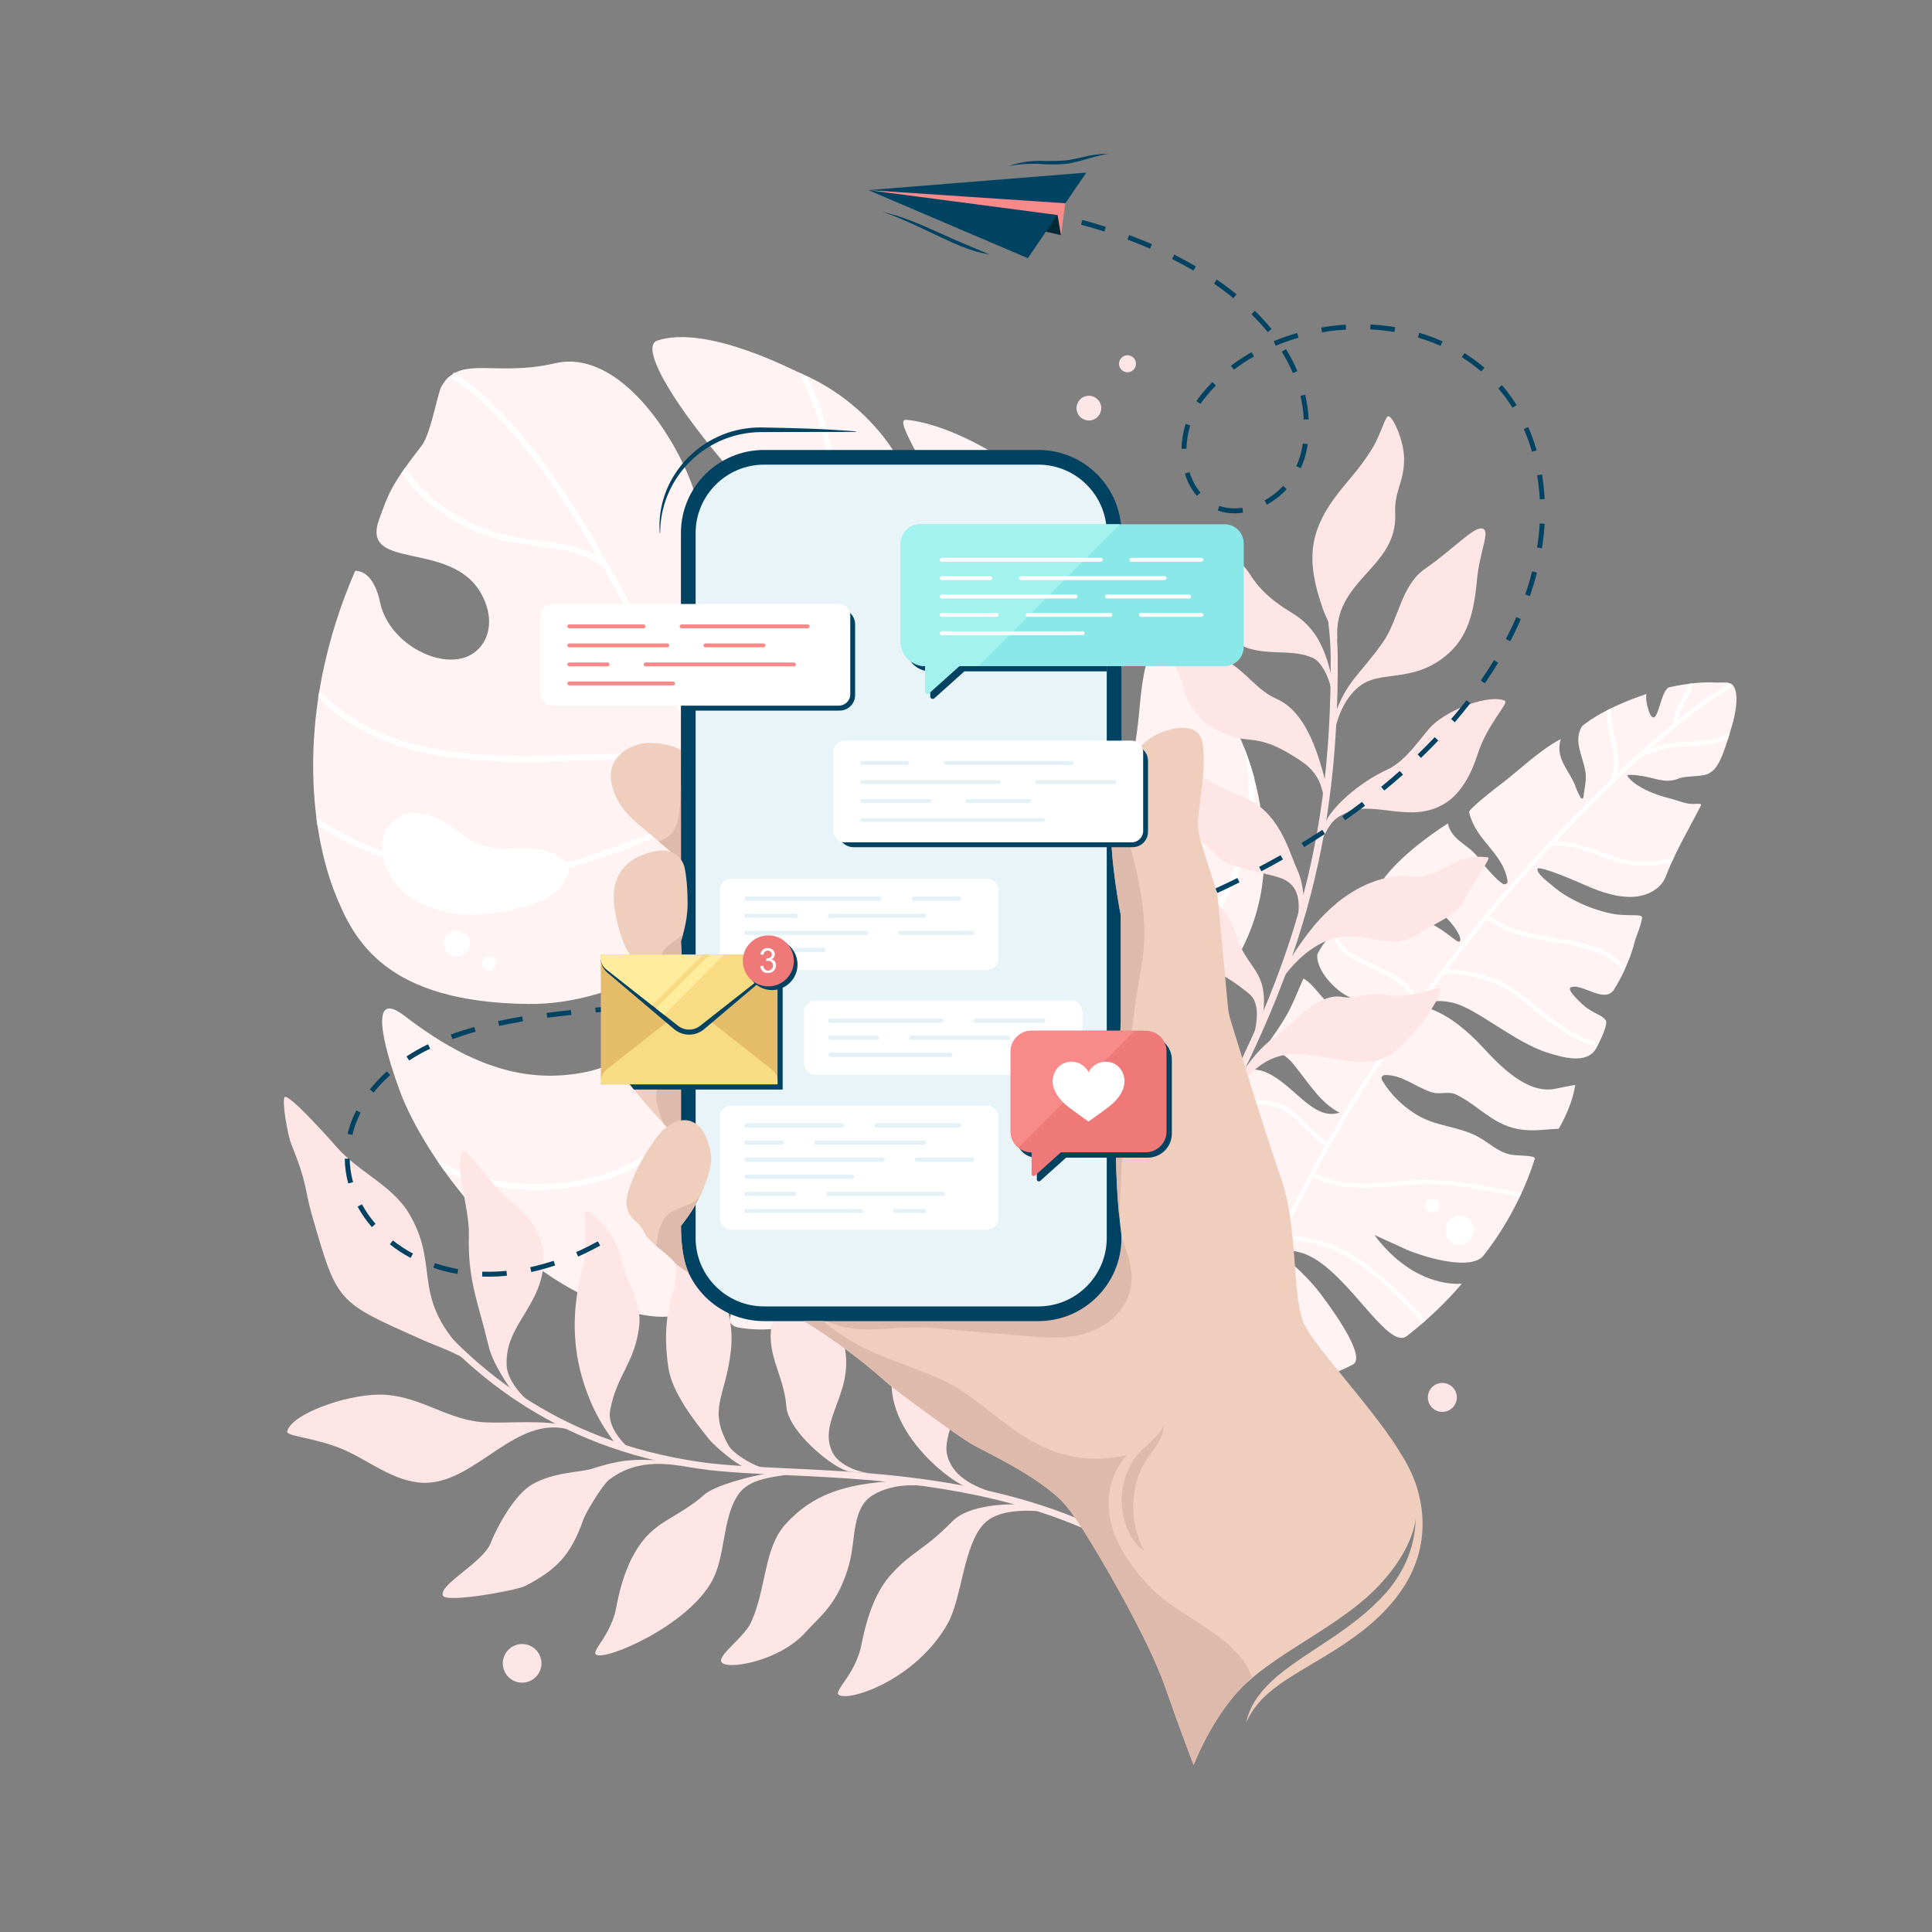 <?xml version="1.0" encoding="utf-8"?>
<!-- Generator: Adobe Illustrator 26.0.3, SVG Export Plug-In . SVG Version: 6.00 Build 0)  -->
<svg version="1.1" id="_x31_" xmlns="http://www.w3.org/2000/svg" xmlns:xlink="http://www.w3.org/1999/xlink" x="0px" y="0px"
	 viewBox="0 0 2000 2000" style="enable-background:new 0 0 2000 2000;" xml:space="preserve">
<rect x="0" y="0" width="2000" height="2000" fill="#808080" stroke="none"/>
<style type="text/css">
	.st0{fill-rule:evenodd;clip-rule:evenodd;fill:#FFF3F3;}
	.st1{fill:#FFFFFF;}
	.st2{fill-rule:evenodd;clip-rule:evenodd;fill:#FFFFFF;}
	.st3{fill-rule:evenodd;clip-rule:evenodd;fill:#FFE6E6;}
	.st4{fill:#EFCEBD;}
	.st5{fill:#004262;}
	.st6{fill:#DDBAAB;}
	.st7{fill:#E8F4F7;}
	.st8{fill:#002935;}
	.st9{fill:#F98A8A;}
	.st10{fill:#E4F2F7;}
	.st11{fill:#8BE8E8;}
	.st12{fill:#A2F2F0;}
	.st13{fill:#EF7878;}
	.st14{fill:#E5BC6A;}
	.st15{fill:#F7DC84;}
	.st16{fill:#FFEC9C;}
	.st17{fill:#FFE6E6;}
</style>
<g>
	<path class="st0" d="M765.8,1374.5c-15.8-2.5-10.7-14.1-2.2-23.8c19.1-21.8,24.6-40,13.1-47c-11.7-7.1-23.8,7.1-36.7,25.1
		c-15,20.8-29.4,38.4-66.9,33.5c-128.8-16.9-232.8-160.8-259.4-233.4c-10.3-28.1-37.5-110,4.9-77.4c73.9,56.8,130.7,69.4,186.7,58.5
		c54.3-10.5,116.9-64.6,103.4-89.8c-18.6-34.6-72.2,20-161.4,19.1c-147.7-1.5-180.8-65.4-200.2-113.9
		c-25.6-63.8-42.4-189.5,20.6-334.5c15.1-0.2,23,18.9,25.5,31.6c8.1,41.2,57.1,68.3,87.7,58.2c22.9-7.6,34.4-35.8,16.9-66.7
		c-31.4-55.3-124.8-22.4-105.4-76.1c9.8-27,11.8-34.9,44.1-76.6c9.6-12.4,16.4-54.6,20.7-61.7c19.8-32.8,54.5-9,117.1-23.5
		c68.2-15.9,127.7,80.5,144.3,132.4c12.1,37.9,4.7,98.6,37.7,126.9c31.1,26.7,32.7-62.1,33.4-84.9c1-30.6-26.2-54.8-40.2-71.4
		c-61.8-73.2-85.3-121.1-69.2-126.5c50.9-17,141,30.7,150.4,34.7c71.3,30.5,139.1,111.4,118.6,203.1c-14.6,65.4-53.1,100-26.9,118.9
		c17.9,12.9,43.8-6.6,55.2-28.3c24.2-46.2,21.9-83.9,7.1-130.1c-21-65.3-61.4-117.7-46.4-116.3c52,4.8,133.5,54.5,169.5,100
		c25.9,32.8,118.4,167.7-22.5,291.8c-24.3,21.4-107.4,59.9-80.6,92.9c17.2,21.3,80.9,4.9,116.4-37.5c47.2-56.4,54.3-99.6,58.9-152.5
		c5.5-62.6,19.7-71.8,24.9-68c55.8,40.6,108.8,128.7,103.3,238c-6.7,134-150.8,244.5-271.3,181.1c-48.6-25.5-110-93.3-142.4-61.3
		c-35.9,35.5,21.2,113.9,40.8,165.1C969.1,1272.3,876.4,1392.2,765.8,1374.5L765.8,1374.5z"/>
	<path class="st0" d="M1126.4,1239.3c-72.2-69-142.1-122.3-226.6-224.5c-3.5-4.3-7.1-8.6-10.7-13.1c0,0-0.1-0.1-0.1-0.1
		c-77.3-96.2-143.3-201.9-201.3-310.7c-29.6-55.6-57.1-112.5-91.8-165.1c-34.7-52.5-76.9-100.5-127.6-137.7
		c-3.6,1.6-6.6,4.5-8.4,7.9c18.8,14.2,36.8,29.5,53.5,46.1c0.2,0.2,0.4,0.4,0.6,0.6c77,77.2,122.3,177,173.3,271.7
		c60.4,112,129.6,220.6,211.9,317.9c66.6,78.8,144.9,144.4,219.2,215.5c2.3,2.2,6,2.1,8.3-0.2
		C1128.8,1245.3,1128.7,1241.6,1126.4,1239.3z"/>
	<g>
		<path class="st1" d="M897.5,1016.8c-3.6-4.3-7.2-8.7-10.7-13.1c-100.3-117-149-202.8-206.8-311.2c-3.5-6.7-7.9-15.1-12.9-24.9
			C630.5,596,554.5,447.2,466.7,390.7l3.3-5.1c89.2,57.4,165.8,207.2,202.5,279.2c5,9.8,9.3,18.2,12.8,24.8
			c57.6,108,106.1,193.5,206,310l0.1,0.2c3.5,4.4,7.1,8.8,10.7,13.1L897.5,1016.8z"/>
	</g>
	<path class="st2" d="M584.3,891.6c-9.6-10.6-25-13.3-39.3-13.4c-14.2-0.1-28.8,1.7-42.5-2.2c-17.1-4.9-30.4-18.2-45.9-27
		c-15.5-8.8-35.8-10.6-49.4,0.8c-17.9,15-11.3,42.5-6.4,51c4.9,8.7,10.4,17.3,18.1,23.7c15.8,13.2,39.3,20.6,59.8,21.9
		c24.1,1.4,47.3-2.8,70.5-9.7c15.5-4.6,30.6-13.6,37.6-28.2c1.3-2.6,2.2-5.5,2-8.4C588.3,896.9,586.4,894,584.3,891.6z"/>
	<path class="st2" d="M877,1198c-6.7-9.2-13.2-16.2-23.2-21.6c-6.1-3.3-17.6-5.2-23.1-0.9c-6.6,5.1-4.4,15.6-7.1,26.7
		c-6.4,26.1-7,36.5,0.5,44c4.4,4.4,13,5.9,19.1,5c8.2-1.1,13.7-4.1,21-8c6.3-3.3,12.6-7.3,16.2-13.4
		C886.2,1220.2,883.7,1207.2,877,1198z"/>
	<path class="st2" d="M976.6,785.5c4.5,5.1,18,6.3,26.9,4.1c14.3-3.5,35.9-18.2,45.1-32.6c3.1-4.8,6.4-9.5,7.4-15.1
		c1-5.6-0.5-11.8-4.8-15.5c-6.6-5.5-16.9-3-23.8,2.2c-6.9,5.1-11.9,12.5-18.9,17.4c-10.7,7.6-26.2,10.4-31.4,22.4
		C974.5,774.7,972.1,780.4,976.6,785.5z"/>
	<g>
		<path class="st1" d="M533.9,904.6c2,0,2-3,0-3C532,901.6,532,904.6,533.9,904.6L533.9,904.6z"/>
	</g>
	<path class="st2" d="M827.2,928.7l6,0.7c8.6-71.1,79.3-109.2,136.1-139.8c9.3-5,18-9.7,26.2-14.4c64.2-36.8,104.9-80.8,124.3-134.6
		c7.6-21.2,11.9-43.9,12.8-68.7c-1.9-3.5-3.9-6.8-5.8-10c0.1,27.8-4.2,52.9-12.7,76.6c-18.9,52.4-58.7,95.4-121.6,131.4
		c-8.1,4.6-16.8,9.3-26.1,14.3C908.4,815.5,836.2,854.4,827.2,928.7z"/>
	<path class="st2" d="M824.6,682.2c-23.3,67.3-45.2,130.8-28.4,205.1l5.9-1.3c-16.4-72.6,5.3-135.4,28.2-201.8
		c30.1-87.1,61.2-177.1,5.2-294.7c-1.6-0.8-3.3-1.5-4.9-2.2c-0.8-0.3-2-0.9-3.8-1.8C886.2,504.2,854.9,594.6,824.6,682.2z"/>
	<path class="st2" d="M419.2,484.5c-1.3,1.9-2.5,3.7-3.7,5.4c24.6,34.8,62.8,57.1,94.1,66.5c15.7,4.7,32.2,7,48.1,9.2
		c7.6,1,15.4,2.1,23,3.5c20,3.5,33,9.4,48.9,22.5l-7.2-13c-12.3-8.3-24.3-12.6-40.7-15.5c-7.7-1.3-15.6-2.4-23.2-3.5
		c-15.7-2.2-31.9-4.4-47.1-9C481.3,541.6,442.8,518.9,419.2,484.5z"/>
	<path class="st2" d="M453.5,775.9c-51.4-9.2-91.8-29.1-123-60.6c-0.4,2.5-0.8,4.9-1.2,7.4c31.7,30.7,72.1,50.1,123.1,59.2
		c48.5,8.7,100.5,7,146.3,5.5c61.1-2,114-3.7,145.6,17.3l3.4-5.1c-33.3-22.1-87-20.4-149.2-18.3C553,782.8,501.4,784.5,453.5,775.9z
		"/>
	<path class="st2" d="M771.1,841.5c-33.6-3-73,11.8-114.7,27.5c-19.1,7.2-38.9,14.6-57.8,20.1c-45.2,13-94.9,15.6-143.7,7.4
		c-46.7-7.8-90.6-25.1-127.4-50.2c0.3,2.7,0.7,5.4,1.1,8.1c36.6,23.9,79.6,40.5,125.2,48.1c27.7,4.6,55.7,5.9,83,3.8
		c21.7-1.7,43-5.5,63.4-11.3c19.2-5.5,39-13,58.3-20.2c41.1-15.5,79.9-30.1,112.1-27.1L771.1,841.5z"/>
	<path class="st2" d="M1288,773.9c9.4,43,3.6,92.8-16.2,138.6c-20.5,47.2-52.9,83.5-86.8,97.3c-55,22.4-112.4,1.9-167.8-17.8
		c-52.9-18.8-102.8-36.6-149-18.4l2.2,5.7c44.1-17.4,93,0,144.7,18.4c42.8,15.2,86.6,30.9,130.2,27.5c14-1.1,28-4.1,42-9.8
		c61.5-25,115.7-119.3,111.1-210.3C1295.4,794.3,1291.9,783.9,1288,773.9z"/>
	<path class="st2" d="M846.5,952.8l-1.6-5.9c-57.9,15.7-76,66.4-95.2,120.1c-12.1,33.7-24.5,68.5-47.4,98.2
		c-48.5,63-170.2,79.5-249.5,36.5c2.3,3.5,4.8,6.9,7.3,10.4c28.7,13.3,62.7,20.1,98,19.5c8-0.1,16-0.6,24.1-1.5
		c54-5.9,99.5-28.3,124.9-61.2c23.5-30.5,36.1-65.8,48.3-99.9C774.9,1014.7,791.7,967.7,846.5,952.8z"/>
</g>
<g>
	<path class="st0" d="M1214,1270c-4.5,33.4,22.3,50.4,37.4,72.2c12.9,18.7,16.2,31.4,16.2,31.4c-6.4-0.1-16.6-2.6-39-20.2
		c-11.3-8.9-19.8-27.9-20.8-22.5c-9.9,51.8,11.9,75.6,14.8,99.7c2.9,23.9,3.5,43.1,2.2,67.5c18.8-18.7,38.8-38.5,62.5-51.1
		c12.5-6.6,24.3-9.6,37.4-12.6c4.7-1.1-27.4-20.2-26.8-30.5c0.1-1.8,1.8-3,3.5-2.7c17.8,2.6,38.6,12.1,48.9,27.3
		c0,0,23-1.3,50.1-15.9c13.2-7.1-14.1-47.6-32.7-72.4c-18.7-24.8-41.9-41.3-45.9-46.1c-0.5-0.6,13.4-0.8,25.8,2.9
		c44.5,13.2,88.2,101.9,108.7,86.1c19.8-15.3,40.5-34.6,57-54.3c0,0-48,6.5-90.6-50.4c0,0,27.9,12.6,28.4,12.9
		c11.5,6.1,66.3,25.4,83.3,10c0,0,35.5-41.3,54.4-101.7c1.3-4.1-18.8-2.9-25.2-4.4c-14.5-3.4-21.7-12.3-34.8-19.1
		c-19.2-10-42.5-10.2-61.7-21.8c-21.2-12.7-32.2-28.8-36.5-36.4c-1.3-2.2,0.3-4.9,2.8-5c17.8-0.7,33.2,13.1,48.9,17.9
		c8.4,2.6,16.8-1.6,25.1,2.3c20.7,9.9,35.5,28,58.2,34.3c17.7,4.9,30.2,1.8,47.9,1.1c0,0,13.6-21.7,17.2-45.4c-6.7,1-15.1,3-22,4.2
		c-27.9,4.9-55.7-23.6-72.5-41.9c-40.4-43.8-62.2-39.7-59.2-44.6c3.5-5.4,14.8-5.4,26.4-2.9c24.3,5.2,64.7,41.4,98.8,51.9
		c14,4.3,40.9,13,50.4-5c14.2-27,9.4-28.9,9.4-28.9c-4.5-5.6-7.3-4.2-20.2-13.1c-1.3-0.9-21.3-18.2-15.7-20.7
		c11.8-5.1,36.5,19.3,45.9,0.3c0,0,13.3-20.8,20-46.6c1.8-7.1,6.1-15.4,7.9-25.4c0.9-5.2-14.2-1.3-30.9-4.5
		c-21.7-4.2-46.5-15.6-61.2-28.4c-4-3.5-17-12.6-16.2-18c0.5-3.3,24.8,5.9,51.2,17.6c32,14.1,52.6,13.8,66.8,6.2
		c12.2-6.5,14.7-15.7,16.3-19.7c9.8-24.6,23-46.3,35-70c1-2-4.4-1.5-6.6-1.4c-8.6,0.6-16.4-3.3-25.1-5.5
		c-36.2-9.1-45.5-23.6-44.4-24.2c2.7-1.4,17.6,1.2,18.8,1.5c12.8,2.6,22,7,34.6,1.8c7.3-3,24.1-1.3,30.9-5.2
		c8.2-4.6,13.4-12.5,24.4-51.3c2.2-7.6,7.5-30.4,0.8-39.4c-3.6-4.8-11.7-3-17.7-3.3c-15.7-1-33,1.4-48.3,4.8
		c-9.7,2.2-11.7,41.3-19.6,28.9c-1.9-2.9-5.9-16.3-4.3-21.9c-47.6,15.9-66.8,33.3-66.7,33.5c-8.8,13.7-0.2,29.5,2.9,43.6
		c2.6,11.8-0.4,19-1.4,29.6c-0.1,1.6-2.2,2-3,0.6c-1.6-3-3.6-6.8-4.7-10.1c-5.9-17.4-22.2-29.8-15.8-50.6
		c-23.1,12.5-41.7,31.2-60,45.2c-23.6,18-34.5,28.1-34.9,30.3c6.5,29.8,35.1,41.9,39.8,71.3c0.4,2.6-2.4,4.5-4.7,3.2
		c-7-4.2-18.3-17.4-25.7-27.3c-10.3-13.9-27.3-17.3-31.4-35.3c-49.7,32.1-65.9,56.8-66.2,57c2.1,5.6,21,20.1,32,25.2
		c9.8,4.5,21,5.3,29.5,12.6c9.4,8,20.2,23.1,17,27.4c-2.3,3.1-19.7-17.4-40.4-22.2c-22.2-5.1-44.1-3.3-64.3-16.1
		c-16.4,17.8-37.3,38.5-42.8,52.1c-1.1,16.4,19.2,38.2,34.6,44.3c3.9,1.6,28.3,17,27.7,20.9c-0.7,4.1-24.3,5.9-42.4-6.9
		c-5.7-4-12.6-12.2-17.3-17.5c-4.9-5.5-10-12.5-16.9-16.3c-6,13.6-11.4,27.8-18.7,40.2c-6,10.2-11.5,17.7-18.3,27.4
		c-3,4.2,14.2,5.7,26.6,21c16.1,19.9,28.1,40.4,47.8,50.3c-27.2,8.8-46.9-28.6-75.2-41.3c-11.9-5.3-17.8-2.3-18.1-2.5
		c-11.5,15.7-32,41.9-40.6,62c-6.7,15.6,61,16.2,79.3,72.7c2.6,10.4-27.8-9.2-41.8-16.4c-39.7-20-46.6-42.1-50.3-34.3
		C1228,1217.3,1219.4,1242.9,1214,1270L1214,1270z"/>
	<path class="st0" d="M1252.7,1170.5c-2.7,6.4,7.1,10.3,20.8,16.5c-6.6-6.6-12.9-13.6-18.7-21.1
		C1254,1167.5,1253.3,1169,1252.7,1170.5z"/>
	<path class="st0" d="M1311.5,1110.9c-6-2.7-10.5-3.3-13.5-3.2c15,11.4,31.5,21.3,49,29.7C1335.9,1128,1324.6,1116.8,1311.5,1110.9z
		"/>
	<path class="st0" d="M1794.2,710.1c-1.6-2.2-4.2-3-7-3.3c-32.9,21.3-75.4,55.4-123.5,101.9c-0.7,0.6-1.3,1.3-2,1.9
		c-0.3,0.3-0.7,0.6-1,1c-51.4,50-99,103.9-143.6,160.2c-26.7,33.7-52.3,68.3-76.8,103.7c-41.1,59.4-79.1,121-113.3,184.6
		c-4.4,8.2-8.8,16.4-13.1,24.7c-27.3,52.5-51.9,106.3-73.4,161.4c-0.1,0.3-0.3,0.7-0.4,1c-20.5,52.5-37.9,106.2-52,160.8
		c-0.6,2.2-0.9,5.1,1,6.3c2.9,1.8,5.8-2.4,6.6-5.7c18.4-69.9,41.9-138.5,70.2-205c13.5-31.6,28.1-62.8,43.4-93.4
		c32.8-65.5,69.7-129.1,110-190.4c39.5-60,82-117.9,127.8-173.3c19.1-23.1,38.7-45.7,58.9-67.7c19.2-20.9,40.2-40.3,59.3-61.3
		c50.5-49.1,94.9-84.5,128.6-106c0.3-0.2,0.5-0.4,0.7-0.6C1794.6,710.6,1794.4,710.3,1794.2,710.1z"/>
	<path class="st2" d="M1790.5,759.2c-6.8,3.2-13.7,5.4-20.5,6.7c-7.2,1.4-14.7,1.7-22,2c-4.4,0.2-8.9,0.4-13.3,0.8
		c-11.6,1.1-33.8,7.3-43.3,15.5l2.9,3.4c8.5-7.4,29.5-13.4,40.9-14.4c4.3-0.4,8.8-0.6,13.1-0.8c7.4-0.3,15.1-0.7,22.6-2.1
		c6-1.1,11.9-3,17.9-5.4C1789.4,763.1,1789.9,761.2,1790.5,759.2z"/>
	<path class="st2" d="M1741,724c-4,7.1-8.5,15.2-9.4,24.9l4.4,0.4c0.9-8.7,5.1-16.4,8.9-23.2c3.6-6.4,7-12.5,6.9-18.6
		c-1.5,0.2-3,0.4-4.5,0.6C1747.2,712.8,1744.3,718.1,1741,724z"/>
	<path class="st2" d="M1663.3,735.5c-0.8,7.3,1.2,16,3.3,25.6c3.3,15.1,7.1,32.2,0.6,47.5l4.1,1.7c7.1-16.6,3.1-34.4-0.4-50.2
		c-2.4-10.7-4.5-20.1-2.7-27.1C1666.6,733.8,1664.9,734.7,1663.3,735.5z"/>
	<path class="st2" d="M1683.7,890.2c-9.2-1.9-18.4-5.3-27.3-8.7c-16.4-6.2-34.6-12.8-52.1-9.5l0.8,4.4c16.3-3,33.2,3.1,49.7,9.3
		c9.1,3.4,18.5,6.9,28,8.9c2.8,0.6,5.7,1,8.7,1.3c13.1,1.3,27.1-0.1,39.2-3.9c0.8-1.9,1.7-3.7,2.6-5.6
		C1718.3,892,1699.8,893.5,1683.7,890.2z"/>
	<path class="st2" d="M1664.9,986.6c-17.5-9.6-37.6-12.8-57-16c-2.3-0.4-4.7-0.7-7-1.1c-20-3.3-42.8-8.1-59.8-22.3l-2.9,3.4
		c10,8.4,24.5,17.1,61.9,23.3c2.3,0.4,4.7,0.8,7,1.1c19,3.1,38.7,6.2,55.6,15.5c8.7,4.8,14.5,10.3,17.4,16.6c0.8-1.6,1.5-3.3,2.3-5
		C1678.8,996.2,1673,991.1,1664.9,986.6z"/>
	<path class="st2" d="M1581.8,1034.7c-32.4-27.8-65.4-31.1-87.4-31.1l0,4.5c21.3,0,53.2,3.2,84.5,30c19.6,16.8,41.3,33.8,67.2,43.3
		c2.1,0.8,4.5,1.6,6.9,2.2c0.8-1.4,1.4-2.8,2.1-4.1c-2.6-0.5-5.1-1.3-7.5-2.2C1622.4,1067.9,1601.1,1051.3,1581.8,1034.7z"/>
	<path class="st2" d="M1386.2,981c4,5.2,9.5,8.9,13.9,11.4c6.6,3.9,13.6,7.2,20.4,10.3c5.7,2.7,11.6,5.4,17.2,8.5
		c14.3,7.9,23.8,17.3,28.4,27.9l4.1-1.8c-4.9-11.5-15.1-21.6-30.3-30c-5.7-3.2-11.7-6-17.5-8.6c-6.7-3.1-13.6-6.3-20-10.1
		c-4-2.4-9.1-5.7-12.6-10.3c-2.5-3.3-5.9-11-6.8-16.4c-1.2,1.4-2.5,2.8-3.7,4.2C1380.9,971.9,1383.9,978.1,1386.2,981z"/>
	<path class="st2" d="M1574.9,1235.3c-29.5-6.7-69-14.3-100.8-13.9c-10.2,0.1-20.5,1-30.4,1.9c-9.6,0.8-19.5,1.7-29.2,1.9
		c-23.6,0.4-42-3.6-56.4-12.3l-2.3,3.8c10.9,6.6,23.9,10.6,39.5,12.2c6,0.6,12.4,0.8,19.2,0.7c9.9-0.2,19.8-1,29.5-1.9
		c9.9-0.9,20.1-1.7,30.1-1.9c31-0.4,69.6,7,98.8,13.6C1573.6,1238.1,1574.3,1236.7,1574.9,1235.3z"/>
	<path class="st2" d="M1332.6,1151.7c6.1,4.1,11.7,9.8,17.6,15.8c7.3,7.4,14.8,15,23.2,19.5l2.1-3.9c-7.9-4.1-15.1-11.5-22.1-18.7
		c-5.9-6-11.9-12.1-18.3-16.4c-15.5-10.4-42.3-10.7-63.2-10.1c-1,1.5-2.1,3-3.1,4.6C1289.4,1141.7,1317.4,1141.5,1332.6,1151.7z"/>
	<path class="st2" d="M1274,1318c-3.5-3.4-7.3-6.7-10.9-9.9c-6.7-6-13.7-12.1-19.5-19.1c-10.6-12.7-18.9-31.9-22.1-49.3
		c-0.9,3-1.7,5.9-2.5,8.9c4.1,15.7,11.8,31.9,21.2,43.2c6,7.2,13.1,13.5,20,19.6c3.6,3.2,7.3,6.4,10.7,9.8
		c10,9.7,16.1,15.9,18.7,29.2l4.4-0.9C1291.1,1334.9,1284,1327.7,1274,1318z"/>
	<path class="st2" d="M1240.2,1425.5l0.2,1c2.2,9.9,6.1,17.9,5.4,25.7l4.4,0.4c0.8-8.5-3.2-16.8-5.5-27.1l-0.2-1
		c-2.7-12-12.9-21.1-22.7-29.9c-5-4.4-10-9-14-13.8c0.7,3.1,1.4,6.1,2.3,9c2.8,2.8,5.8,5.5,8.8,8.1
		C1228.1,1406.3,1237.8,1414.9,1240.2,1425.5z"/>
	<path class="st2" d="M1475.9,1366.7c-16.3-18-38.8-40.6-55.5-53.5c-21.3-16.5-43.2-27.1-65.1-31.5c-6.5-1.3-13.2-2.1-19.6-2.8
		c-3.6-0.4-7.4-0.9-11-1.4l-0.6,4.4c3.7,0.5,7.5,1,11.2,1.4c6.4,0.7,12.9,1.5,19.2,2.8c21.2,4.2,42.5,14.5,63.3,30.6
		c16.5,12.7,38.7,35,54.9,52.9C1473.7,1368.7,1474.8,1367.7,1475.9,1366.7z"/>
	<path class="st2" d="M1794.2,710.1c-1-1.3-2.3-2.1-3.8-2.6c-39.4,22.6-90.4,65.7-151.7,128c-48.2,49.1-88.1,95.3-99.4,109
		c-42.3,51.2-84.1,108.5-128.1,175.2c-40,60.8-134.3,237-179.3,371.5c2.3-2.3,4.7-4.6,7-6.9c45.9-132.9,136.9-302.8,176-362.2
		c43.8-66.6,85.6-123.8,127.8-174.9c38.4-46.5,166.2-188.7,251.7-237C1794.3,710.2,1794.3,710.2,1794.2,710.1z"/>
</g>
<g>
	<path class="st3" d="M1366.1,570.1c2.2,36.4,11.1,72.5,11.4,108.8c1.5,213.4-48.4,347.6-151.8,531.5c-1,1.8-0.4,4,1.4,5
		c1.8,1,4,0.4,5-1.4c104.1-185.2,154.2-320.3,152.7-535.2c-0.3-36.5-9.2-72.7-11.4-109.2c-0.1-2-1.8-3.5-3.9-3.4
		C1367.5,566.4,1366,568.1,1366.1,570.1L1366.1,570.1z"/>
	<path class="st3" d="M1382.7,752.2c0,0.1-1.2-11.2-1-12c12.6-35.5,24.4-39.7,49.3-74.5c17.1-23.8,18.9-59.3,44.1-76.8
		c30.1-20.9,50.3-43.8,59.3-41.8c9,2-2.8,23.6-5.5,53.7c-3.6,40.3-12.5,64.1-36.8,81.6c-28.5,20.5-55.2,14.4-75.5,22.6
		C1402.4,710.9,1389.2,726.9,1382.7,752.2L1382.7,752.2z"/>
	<path class="st3" d="M1384.5,662c-4.8-9.4-12-22.8-15-31.5c-19.3-54.9-13.9-85.3,23.7-129.8c7.6-9,19.7-23.1,29.1-39.5
		c6-10.5,10.4-25.1,13.6-29.6c4.1-5.6,17.4,23.6,17.6,42.5c0.3,26-10.3,33.1-9.2,57.6C1446.9,588.7,1379.4,599.9,1384.5,662
		L1384.5,662z"/>
	<path class="st3" d="M1379.6,705.7c-6.6-30.6-15.5-55.2-42.1-71.2c-17.7-10.7-32.1-21.9-43.5-39.9c-14.8-23.4-51.2-40.4-57.1-36.2
		c-3.8,2.6,5.1,15.9,5.1,43.8c-0.1,31.3,18.1,49.3,38.2,63c24,16.3,56.9,4.8,79.6,16.3c7.7,3.9,15.5,17.8,18.6,32.9L1379.6,705.7
		L1379.6,705.7z"/>
	<path class="st3" d="M1370.9,827.2c-2.6-10.3-3.7-26.2-25.1-40.1c-18-11.7-32.2-19.8-53.1-21.5c-35.4-3-59.7-25.3-67.1-51.7
		c-8-28.4-18.4-39.5-13.7-42.4c8.1-5.1,38.8,0.1,54.7,10.1c28.4,17.8,33.1,32.1,55.4,42.1c31.9,14.3,43.9,61.7,50.9,88.6
		C1373.3,813.9,1371,826.9,1370.9,827.2L1370.9,827.2z"/>
	<path class="st3" d="M1367.4,871.6c-0.2,0.5,3.8-18.7,4-19.1c7.4-17.2,35.2-42.3,65.4-56.2c19.9-9.2,35.8-35.8,46-45.5
		c18.6-17.6,59.2-32.1,74.8-25.5c5.4,2.3-17.6,22.8-28.2,56.2c-8.9,27.9-21.6,42.2-31.8,49c-35.8,24-75.1-2.9-103.7,10.8
		C1382.2,846.9,1378.3,848.8,1367.4,871.6L1367.4,871.6z"/>
	<path class="st3" d="M1343.2,953c3-19.8,1.4-35.9-15.3-43.2c-14.3-6.3-57-10.6-67.4-22.9c-15.7-18.5-24.2-19.1-39.7-32.1
		c-21.8-18.1-21.8-58.4-23.4-80.5c-0.3-4,3.2-10.5,14-0.9c19.3,17.2,29.1,33.9,73.5,50.7c40,15.1,49.2,57.4,57.9,75.9
		c6.8,14.5,7,33.6,7,33.6L1343.2,953L1343.2,953z"/>
	<path class="st3" d="M1328.4,1011.9c-0.2,0.2,6.4-18,6.4-18c19.4-30.1,32-44.7,48.6-58.7c20.3-17,49.8-31.3,77.1-27.6
		c27.6,3.8,44.2-25.1,79.7-20.1c4.3,0.6-13.1,21.2-25,45.2c-7.9,16-34.2,24.9-47,34.1c-20.7,14.9-40.1,4-69.3,2.4
		C1372.5,967.8,1346.3,986.9,1328.4,1011.9L1328.4,1011.9z"/>
	<path class="st3" d="M1296,1079.4c0.4-0.3,11.5-28,11.5-28.4c6-49.2-17.5-45.8-29.2-86.8c-6.2-21.6-23.4-33.7-38.2-42.3
		c-28.5-16.5-37.6-27.6-47.4-47.2c0,0-6.4-8-9.7,7c-1.4,6.5-10.6,41.4-1.3,66c0.8,2.1,18.5,28.1,32.3,35.8
		c29.3,16.2,50.4,21.2,79.3,45.5C1303.8,1037.8,1302.7,1056,1296,1079.4L1296,1079.4z"/>
	<path class="st3" d="M1268,1149.1c-0.1,0.2,12.1-29.5,12.2-29.7c8.4-13.6,19.9-31.1,37.2-44.2c25.6-19.3,47.9-47.5,72.1-43.2
		c15.8,2.8,28.6-5.1,43-2.5c31,5.6,56.8-10.1,58.4-5.8c3.2,8.6-36.1,62.8-57.7,71.4c-23.7,9.4-42.6,1.5-81.3-3.5
		C1300.3,1085,1279.5,1131.2,1268,1149.1L1268,1149.1z"/>
</g>
<g>
	<path class="st3" d="M419.2,1341.1c60.6,76.5,150.5,157.3,305.6,179.5c54.4,7.8,140.3,5,233.5,18.1
		c92.6,13.1,192.4,41.8,275.5,112.8c1.5,1.3,3.7,1.1,5-0.4c1.3-1.5,1.1-3.7-0.4-5c-84.2-71.9-185.3-101.2-279.1-114.4
		c-93.2-13.1-179.1-10.4-233.5-18.1c-152.8-21.8-241.3-101.5-301-176.9c-1.2-1.5-3.4-1.8-5-0.6
		C418.3,1337.3,418,1339.6,419.2,1341.1L419.2,1341.1z"/>
	<path class="st3" d="M495.5,1414.5c-30.1-17.6-38.9-18.9-57.8-27.3c-90.2-40.3-88.2-37.5-115.1-130.5c-7.4-25.8-4.2-30.9-20.7-71.3
		c-4.5-11-10.2-46.2-7.3-49.6c3.7-4.2,41.4,37.3,53.6,51.3c23.5,26.9,58.2,39.8,75.8,70.1C458.4,1316.3,419.2,1344.7,495.5,1414.5
		L495.5,1414.5z"/>
	<path class="st3" d="M553.3,1455.9c0-0.1-17.5-9.3-18.7-10.7c-9.4-10.7-24.8-34.8-28.8-51.7c-11.1-46.5-21.8-68.5-20.4-115.3
		c0.8-26.8-16.1-74.3-5.9-86.3c4.3-5,23.2,31.3,57.2,58.5c10.9,8.8,27.2,28.9,26.2,54.6c-1.8,48.3-40.7,66.3-38.4,108.9
		C525.2,1427.8,539,1445.1,553.3,1455.9L553.3,1455.9z"/>
	<path class="st3" d="M591.6,1480.6c-2.5-0.9-12-6.2-13.2-6.4c-29.1-4.4-63.1,0.4-84.8-2.6c-35.3-4.8-62.9-28.3-101.8-27.9
		c-34.7,0.4-90.2,20.1-94.5,38.1c-1.2,5.1,26.9,6.1,55.9,17.8c27.3,11,54.9,35.5,87,35.4C493.5,1534.9,534.7,1462.4,591.6,1480.6
		L591.6,1480.6z"/>
	<path class="st3" d="M654.2,1501.7c0.5,0.3-16.8-7.1-17-7.3c-13.6-17.1-22.3-35.3-24.9-41.3c-9.9-23.5-27.5-70.2-9.8-137.9
		c8.7-33.1-1.9-59.8,4.8-61.6c2.8-0.8,30,20.5,36.5,51.9c4.5,21.9,21.1,41.8,17.8,68c-4.9,38.5-22.9,49.1-30,86.4
		C628.4,1476.6,644.7,1494.6,654.2,1501.7L654.2,1501.7z"/>
	<path class="st3" d="M795.5,1520.5c0.1,0-22.1-0.7-24.9-1.7c-8.5-3-30.1-21-36.5-28.8c-15.2-18.8-38.2-48.4-42.1-73.6
		c-5.7-37.5-0.6-62.2,4.7-79.1c8.3-26.2-4.2-44.1,0.3-47.3c6.7-4.8,67.6,37.8,59.6,108.4c-5.5,48.3-24.3,59.6-2,98.6
		C759.1,1504.9,783.4,1520.2,795.5,1520.5L795.5,1520.5z"/>
	<path class="st3" d="M823.7,1525.2c-29.8,4.8-50.4,5.9-61.5,25.1c-14.3,24.6-11.5,60.7-24.7,85.5c-24.9,47.1-111.9,84.3-120.6,76.9
		c-4.7-4,15.9-20.2,21.2-49.3c5.8-31.4,15.4-53.5,27.9-69.1c16.5-20.7,39.1-25.7,62.8-46.8c11.6-10.3,49.5-19.5,63.8-21.9
		C794.4,1525.4,819.7,1527.5,823.7,1525.2L823.7,1525.2z"/>
	<path class="st3" d="M1077.3,1564.5c-16.2-1.3-43.9-1.8-58.1,12.3c-21.7,21.4-23.3,77.2-37.9,103.4
		c-33.1,59.4-103.6,81.9-113.1,74.2c-5.2-4.2,17.6-21.4,23.6-52c6.5-33.1,16.4-57,31-72.9c22.3-24.4,34-24.8,62.8-54.4
		c17.3-17.8,58-18.4,72.6-17.7C1060,1557.4,1074.5,1562.8,1077.3,1564.5L1077.3,1564.5z"/>
	<path class="st3" d="M704.6,1517.4c-31.9-5.1-54.3-0.4-73.9,14.3c-7,5.3-24.3,33.9-27.1,42c-12.7,36.8-28.7,51.9-59.9,68.1
		c-8.7,4.5-81.2,17.8-85.1,10.1c-5.5-10.8,41.2-34.4,49-53.9c7.2-17.9,25.2-51,43.2-61.3c23-13.2,49.9-12.3,62.6-16.4
		c32.3-10.5,45.4-9.2,66.8-8.8C681.6,1511.4,702.6,1515.9,704.6,1517.4L704.6,1517.4z"/>
	<path class="st3" d="M902.4,1525.2c0.2,0-20.8-1.3-23.2-1.8c-17.1-3.3-63.2-41.6-65.1-67c-2.7-36.2-25-57.7-12.6-94.8
		c9.8-29.5-10.8-57.2-7.3-62.4c2.8-4.2,46.6,22,70.9,69.5c33,64.5-21.1,96.5-3.7,134.1C868.6,1518.2,892.1,1524.9,902.4,1525.2
		L902.4,1525.2z"/>
	<path class="st3" d="M958.8,1538.1c-2.3,0.9-32.2-5-32.6-5c-50.9,3-85.1,13.5-113.4,45.2c-22.3,25-19.3,65.9-35.2,100.9
		c-7.2,15.9-34,33.6-30.9,41c3.9,9.3,60.1,0,87.3-30.6c13.8-15.6,34.5-29.2,45.6-72.5c6.1-23.6,2.4-56,23.4-69
		C927.2,1533,957.5,1538.7,958.8,1538.1L958.8,1538.1z"/>
	<path class="st3" d="M1025.2,1544.4c-1.9-1.2-20.9-3.5-23.3-4.4c-18.5-6.3-76.9-51.6-78.9-104.9c-1.1-29.1,11.8-40.6,11.3-69.5
		c-0.6-29.5-7-40.8-2.7-45.4c2.6-2.7,34.3,18.1,44.4,34.9c15.7,26.3,7,46.8,15.4,77c6.4,23-16,53.1-10.9,74
		C986.6,1531.2,1012.8,1539.4,1025.2,1544.4L1025.2,1544.4z"/>
</g>
<path class="st4" d="M1188.6,1304l-31.2-33.7l-332.8,92.8c0,0,45.6,25.3,93.7,68.4c8.4,7.6,72.2,54.5,87.4,63.3
	c15.2,8.9,79.8,38,101.3,68.4C1146.3,1438.2,1194.1,1435.2,1188.6,1304z"/>
<g>
	<path class="st5" d="M505.9,1321.6c-2.3,0-4.6,0-6.8-0.1l0.2-5.1c8.2,0.3,16.6,0,25-0.8l0.5,5
		C518.4,1321.3,512.1,1321.6,505.9,1321.6z M473.5,1318.8c-8.5-1.5-16.9-3.7-24.9-6.4l1.6-4.8c7.8,2.6,15.9,4.7,24.1,6.2
		L473.5,1318.8z M550,1316.8l-1.1-5c8-1.7,16.1-4,24.2-6.6l1.6,4.8C566.5,1312.7,558.2,1315,550,1316.8z M425.1,1302.2
		c-7.7-4.1-14.9-8.8-21.5-14.1l3.1-4c6.4,5.1,13.4,9.6,20.8,13.6L425.1,1302.2z M598.5,1300.8l-2.1-4.6c7.5-3.3,15-7.1,22.5-11.2
		l2.4,4.4C613.8,1293.6,606.1,1297.4,598.5,1300.8z M384.9,1270.3c-5.7-6.6-10.7-13.8-14.7-21.2l4.5-2.4c3.9,7.1,8.6,14,14.1,20.3
		L384.9,1270.3z M360.5,1225.1c-2.3-8.4-3.5-17-3.6-25.6l5.1-0.1c0.1,8.2,1.3,16.4,3.5,24.4L360.5,1225.1z M364.7,1174.9l-4.9-1.2
		c2-8.2,5-16.4,9-24.2l4.5,2.3C369.5,1159.3,366.6,1167.1,364.7,1174.9z M386.8,1131l-4-3.2c3.8-4.7,8-9.4,12.6-13.9
		c1.7-1.6,3.4-3.2,5.1-4.8l3.4,3.8c-1.7,1.5-3.3,3.1-4.9,4.6C394.5,1121.9,390.4,1126.4,386.8,1131z M423.6,1097.8l-2.8-4.2
		c6.9-4.5,14.4-8.8,22.3-12.6l2.2,4.6C437.6,1089.2,430.3,1093.4,423.6,1097.8z M468.4,1075.7l-1.7-4.8c7.6-2.8,15.8-5.4,24.3-7.8
		l1.4,4.9C483.9,1070.4,475.9,1073,468.4,1075.7z M516.7,1062l-1.1-5c7.9-1.7,16.3-3.3,25-4.8l0.8,5
		C532.9,1058.8,524.5,1060.4,516.7,1062z M566.5,1053.6l-0.7-5c7.9-1,16.4-2.1,25.2-3l0.5,5C582.8,1051.5,574.3,1052.6,566.5,1053.6
		z M616.7,1048.1l-0.5-5c7.9-0.7,16.2-1.4,25.3-2.1l0.4,5.1C632.9,1046.7,624.6,1047.4,616.7,1048.1z M667.2,1044.1l-0.4-5.1
		c8.3-0.6,16.7-1.2,25.3-1.7l0.3,5.1C683.9,1043,675.5,1043.5,667.2,1044.1z M717.7,1040.7l-0.3-5.1c8.3-0.6,16.7-1.1,25.3-1.7
		l0.4,5.1C734.5,1039.5,726.1,1040.1,717.7,1040.7z M768.3,1037.1l-0.4-5.1c8.9-0.7,17.1-1.3,25.2-2l0.4,5
		C785.5,1035.7,777.2,1036.4,768.3,1037.1z M818.8,1032.9l-0.5-5c8.6-0.8,17-1.6,25.2-2.5l0.5,5
		C835.9,1031.2,827.4,1032.1,818.8,1032.9z M869.3,1027.6l-0.6-5l1.9-0.2c7.7-0.9,15.5-1.9,23.2-2.9l0.7,5c-7.7,1-15.5,2-23.3,2.9
		L869.3,1027.6z M919.6,1021l-0.7-5c8.4-1.2,16.8-2.5,25-3.9l0.8,5C936.4,1018.5,928,1019.8,919.6,1021z M969.7,1012.8l-0.9-5
		c8.3-1.5,16.6-3.1,24.8-4.7l1,5C986.3,1009.7,978,1011.3,969.7,1012.8z M1019.4,1003l-1.1-5c8.2-1.8,16.5-3.7,24.7-5.6l1.2,4.9
		C1036,999.3,1027.7,1001.2,1019.4,1003z M1068.8,991.3l-1.3-4.9c8.2-2.1,16.4-4.3,24.4-6.5l1.4,4.9
		C1085.3,987,1077,989.2,1068.8,991.3z M1117.7,977.7l-1.5-4.9c8.1-2.4,16.2-4.9,24.1-7.5l1.6,4.8
		C1134,972.8,1125.8,975.3,1117.7,977.7z M1166,962.1l-1.7-4.8c8-2.8,16-5.6,23.8-8.5l1.8,4.7C1182.1,956.5,1174,959.4,1166,962.1z
		 M1213.6,944.4l-1.9-4.7c7.8-3.1,15.7-6.4,23.3-9.7l2,4.7C1229.3,938,1221.5,941.3,1213.6,944.4z M1260.2,924.4l-2.1-4.6
		c7.7-3.5,15.3-7.2,22.8-10.9l2.2,4.5C1275.7,917.2,1268,920.9,1260.2,924.4z M1305.8,901.9l-2.4-4.5c7.5-3.9,14.9-8,22.2-12.1
		l2.5,4.4C1320.8,893.9,1313.3,898,1305.8,901.9z M1350,876.9l-2.6-4.3c7.2-4.4,14.4-8.9,21.4-13.5l2.8,4.2
		C1364.5,867.9,1357.2,872.5,1350,876.9z M1392.5,849.1l-2.9-4.1c6.9-4.9,13.8-9.9,20.4-14.9l3.1,4
		C1406.4,839.2,1399.5,844.2,1392.5,849.1z M1433,818.4l-3.2-3.9c6.5-5.4,13-10.9,19.2-16.4l3.4,3.8
		C1446.1,807.5,1439.6,813,1433,818.4z M1471,784.6l-3.5-3.6c6.1-5.9,12-11.9,17.7-17.9l3.7,3.5
		C1483.2,772.6,1477.2,778.7,1471,784.6z M1506,747.7l-3.8-3.3c5.5-6.4,10.9-13,15.9-19.5l4,3.1
		C1516.9,734.6,1511.5,741.2,1506,747.7z M1537.1,707.4l-4.2-2.9c4.8-7,9.4-14.1,13.7-21.1l4.3,2.6
		C1546.6,693.2,1541.9,700.3,1537.1,707.4z M1563.4,663.8l-4.5-2.3c3.9-7.5,7.6-15.1,10.8-22.7l4.6,2
		C1571.1,648.5,1567.4,656.2,1563.4,663.8z M1583.7,617.1l-4.8-1.7c2.8-8,5.2-16.1,7.2-24l4.9,1.3
		C1589,600.7,1586.5,608.9,1583.7,617.1z M1596.2,567.6l-5-0.8c1.3-8.3,2.3-16.7,2.7-24.9l5.1,0.3
		C1598.5,550.6,1597.6,559.1,1596.2,567.6z M1278,531.4c-6.2,0-12-1-17.4-2.9l1.7-4.8c7.1,2.5,15.3,3.2,23.8,2l0.7,5
		C1283.8,531.2,1280.9,531.4,1278,531.4z M1311.5,522.4l-2.4-4.4c7.1-3.9,13.6-9,19.2-15l3.7,3.4
		C1326,512.8,1319.1,518.2,1311.5,522.4z M1594,516.9c-0.1-2.1-0.3-4.1-0.4-6.2c-0.5-6.3-1.3-12.6-2.3-18.7l5-0.8
		c1,6.2,1.8,12.6,2.3,19.1c0.2,2.1,0.3,4.2,0.4,6.4L1594,516.9z M1239,513.3c-5.5-6.4-9.7-14.2-12.4-23l4.8-1.5
		c2.5,8.2,6.4,15.3,11.4,21.2L1239,513.3z M1346.5,484.7l-4.6-2.1c3.4-7.3,5.7-15.2,6.8-23.5l5,0.7
		C1352.5,468.6,1350.1,477,1346.5,484.7z M1585.9,467.6c-2.3-8.1-5.2-16-8.5-23.5l4.6-2c3.4,7.7,6.3,15.8,8.7,24.1L1585.9,467.6z
		 M1228.2,464.6l-5.1-0.1c0.2-8.6,1.6-17.2,4.2-25.6l4.8,1.5C1229.7,448.3,1228.4,456.4,1228.2,464.6z M1349.7,434.3
		c-0.4-8.2-1.6-16.5-3.5-24.5l4.9-1.2c2,8.4,3.2,16.9,3.6,25.5L1349.7,434.3z M1565.8,422.1c-4.4-7.1-9.4-13.8-14.8-20.1l3.8-3.3
		c5.5,6.4,10.7,13.4,15.2,20.7L1565.8,422.1z M1242.7,418.1l-4.2-2.8c1.5-2.3,3.2-4.6,5-6.8c3.6-4.5,7.5-8.8,11.6-13l3.6,3.6
		c-4,4-7.7,8.3-11.2,12.6C1245.7,413.8,1244.1,415.9,1242.7,418.1z M1338.4,386.2c-3.2-7.4-7-14.9-11.5-22.1l4.3-2.7
		c4.6,7.4,8.6,15.1,11.9,22.8L1338.4,386.2z M1533.4,384.5c-6.3-5.3-13-10.3-20.1-14.7l2.7-4.3c7.3,4.6,14.3,9.7,20.7,15.2
		L1533.4,384.5z M1277.3,382.7l-3.1-4c6.7-5.1,13.9-9.8,21.4-14.1l2.5,4.4C1290.9,373.1,1283.8,377.7,1277.3,382.7z M1491.2,358
		c-7.5-3.3-15.4-6.2-23.4-8.6l1.4-4.9c8.3,2.5,16.4,5.4,24.1,8.9L1491.2,358z M1320.6,357.9l-2-4.7c7.8-3.3,15.9-6.1,24.2-8.5
		l1.4,4.9C1336.2,351.9,1328.2,354.7,1320.6,357.9z M1368.6,344l-0.9-5c8.4-1.4,16.9-2.4,25.4-2.9l0.3,5.1
		C1385.2,341.6,1376.8,342.6,1368.6,344z M1312.4,343.8c-5.1-6.3-10.8-12.5-16.9-18.5l3.5-3.6c6.2,6.1,12,12.5,17.3,18.9
		L1312.4,343.8z M1443.4,343.7c-8.1-1.4-16.5-2.3-24.9-2.7l0.3-5.1c8.6,0.4,17.1,1.4,25.5,2.8L1443.4,343.7z M1276.8,308.6
		c-6.3-5.1-13.1-10.2-20.1-15l2.9-4.2c7.2,4.9,14,10,20.5,15.3L1276.8,308.6z M1235.4,280.1c-7.1-4.2-14.5-8.2-22.1-12l2.3-4.5
		c7.7,3.9,15.2,8,22.4,12.2L1235.4,280.1z M1190.5,257.4c-7.6-3.3-15.4-6.5-23.4-9.4l1.8-4.7c8,3,16,6.2,23.6,9.5L1190.5,257.4z
		 M1143.3,239.7c-7.9-2.5-16-4.9-24.2-7.1l1.3-4.9c8.2,2.2,16.4,4.6,24.4,7.2L1143.3,239.7z"/>
</g>
<path class="st6" d="M1163.6,1350.9c15-24.1,5.2-50.4-2.7-69.3l-305.5,86c36.7,16.3,68.5,3.8,108.6,7c20.1,1.6,103.1,9.4,124.1,10.1
	C1123.5,1386,1150,1372.6,1163.6,1350.9z"/>
<g>
	<g>
		<path class="st7" d="M1072.3,1359.4H793.5c-46.6,0-84.4-37.8-84.4-84.4V558.4c0-46.6,37.8-84.4,84.4-84.4h278.8
			c46.6,0,84.4,37.8,84.4,84.4v716.5C1156.7,1321.6,1118.9,1359.4,1072.3,1359.4z"/>
	</g>
</g>
<g>
	<g>
		<path class="st5" d="M1074.9,481c39,0,70.8,31.8,70.8,70.8v729.8c0,39-31.8,70.8-70.8,70.8h-284c-39,0-70.8-31.8-70.8-70.8V551.8
			c0-39,31.8-70.8,70.8-70.8H1074.9 M1074.9,465.8h-284c-47.5,0-86,38.5-86,86v729.8c0,47.5,38.5,86,86,86h284c47.5,0,86-38.5,86-86
			V551.8C1160.9,504.3,1122.4,465.8,1074.9,465.8L1074.9,465.8z"/>
	</g>
</g>
<g>
	<g>
		<path class="st5" d="M683,551.8c-0.9-11,0.2-22.2,3.1-33c3-10.8,7.7-21.2,14.2-30.5c6.3-9.4,14.4-17.7,23.4-24.6
			c9.1-6.9,19.4-12.2,30.2-15.9c10.9-3.6,22.3-5.3,33.7-5.3c5.5,0.1,11,0.2,16.5,0.3c5.5,0.1,11,0.2,16.4,0.4l16.4,0.5l16.4,0.7
			l16.4,1l8.2,0.5l8.2,0.7v0.5l-65.7,0.1l-32.9,0.1c-10.9,0.1-21.8,1.9-32.1,5.3c-20.7,6.8-39.2,20.3-52,38
			c-6.4,8.8-11.5,18.7-14.9,29c-3.4,10.4-5.1,21.3-5.1,32.2H683z"/>
	</g>
</g>
<path class="st4" d="M1277,1756.2c37.5-44.9,111.5-70.4,154.8-119.6c43.8-49.7,38.6-88.4,26.1-116.9
	c-20.3-46.2-98.8-124.9-108.9-151.5c-11.8-31.1-5.1-97.5-22.8-148.2c-15.2-43.5-44.4-138.2-52.4-164.3c-1.4-4.5-2.3-9.1-2.7-13.7
	l-10-107.7c-0.5-5.5-1.6-10.8-3.2-16.1l-14.6-46.3c-3-9.4-3.8-19.3-2.6-29c1.2-9.5,2.7-21.9,3.8-31.3c2.1-18.4,2-32,0.5-41.8
	c-3.2-20.6-25.7-18.2-42-12c-21.2,8-51.1,36.4-52.8,92.2c-1.3,40.5,10.1,97.5,10.1,97.5v110.2c0,0-1.2,29.1-2.5,46.9
	c-7.7,102.1,3.2,174.6,3.2,174.6s19,26.9,13.8,60.1c-7.8,50.4-44,148.3-67.7,223.7c4.7,5.9,9.8,14,13.9,20.3
	c16.2,24.9,67.1,111.5,84.9,162.1c17.7,50.7,29.8,81.6,29.8,81.6S1250.5,1788,1277,1756.2z"/>
<path class="st6" d="M1157.7,832.5c-1.2-5.5-2.1-11.1-2.6-16.7c-2.8,9.8-4.6,21.2-5,34.4c-1.3,40.5,10.1,97.5,10.1,97.5v110.2
	c0,0-1.3,29.1-2.5,46.9c-4.2,59.5-3.1,117.4,1,156.1c3.7-87.4,6.8-172.4,23-261.2C1191.9,941.4,1172.9,888.2,1157.7,832.5z"/>
<path class="st6" d="M1192.1,1644.4c-82.2-83.9-25.3-138-25.3-138c-94.9,21-135.4-53.2-192.4-78.4c-50.7-22.4-79.1-24.9-122.5-60.5
	l-19.8,0c14.9,9,49.8,31.4,86.2,64c8.4,7.6,72.2,54.5,87.4,63.3c15.2,8.9,79.8,38,101.3,68.4c4.7,5.9,9.8,14,13.9,20.3
	c16.2,24.9,67.1,111.5,84.9,162.1c17.7,50.7,29.8,81.6,29.8,81.6s14.9-39.3,41.4-71.1c5.7-6.8,12-13.4,18.9-19.9
	C1281.5,1694,1222.1,1675.1,1192.1,1644.4z"/>
<path class="st4" d="M704.9,776.5c0,0-11.1-7.4-33.6-7.4c-12.7,0-44.9,10.2-38,43.1c5.1,24.1,25.3,39.3,32.9,45.6
	s38.6,32.8,38.6,32.8V776.5z"/>
<path class="st6" d="M704.9,812.8c-0.8,23.2-1.7,34.2-5.7,43.7c-2.5,6-7.2,10.6-17.3,14.6c10.9,9.3,23,19.6,23,19.6V812.8z"/>
<path class="st4" d="M689.4,880.6c9.7,1.2,17.4,8.5,19.4,18c1.5,7.3,3,19.2,3,37.7c0,19-7,38.1-7,38.1l1.9,35.3l-31.7,1.3
	c0,0-21.1-14.1-29.1-34.2c-5.1-12.7-14.2-42.1-8.9-62.1c5.1-19,21.5-26.6,21.5-26.6s17.3-9.1,30.4-7.6
	C689.2,880.6,689.3,880.6,689.4,880.6z"/>
<path class="st6" d="M704.9,974.4c0,0,0.9-2.6,2.1-6.8c-4.4,3.6-9.6,6.5-14.2,10.5c-14.4,10.6-7.5,21.3,1.8,32.2l12.1-0.5
	L704.9,974.4z"/>
<path class="st4" d="M704.9,1159.1v-52.9c0,0,17.1-18,20.9-38.2c1.9-10.3,1.3-36.7-2.5-45.6c-3.8-8.9-13.9-19-27.9-19
	c-11.4,0-28.1,16.2-31.7,20.3c-8.9,10.1-13.9,23.7-16.5,31.7c-3.7,11.6-8.9,34.2-6.3,45.6c3.1,14.1,14.1,24.8,20.3,32.9
	c6.5,8.6,29.1,32.9,29.1,32.9L704.9,1159.1z"/>
<path class="st6" d="M680.2,1127.6c-2.8,11.8,2.1,23.3,6.4,35.2c2.3,2.5,4.4,4.8,4.4,4.8l13.9-6.6v-54.7c0,0,1.6-1.7,4-4.6
	C698,1110.4,683.3,1115.3,680.2,1127.6z"/>
<path class="st4" d="M724.5,1166.8c6.8,6.8,13,25.4,11.4,36.7c-5.1,35.5-31,65.5-31,65.5s-0.6,29.2,7.6,47.9c0,0-9.5-4.4-15.8-12
	c-2.7-3.3-12.7-11.4-12.7-11.4s-13.7-10.2-16.5-16.5c-5.1-11.4-11.7-12.9-15.2-19c-1.8-3.1-3.8-6.3-3.8-13.9
	c0-10.7,10.4-33.2,15.2-41.8c4.5-8.1,12.3-20.6,18.9-28.5C689.2,1166,708.1,1150.4,724.5,1166.8z"/>
<path class="st6" d="M685.3,1265.6c-3.6,7.8-5.1,16-5.7,24.4c2.5,2.1,4.4,3.5,4.4,3.5s9.9,8.1,12.7,11.4c6.3,7.6,15.8,12,15.8,12
	c-8.1-18.7-7.6-47.9-7.6-47.9s10.1-11.6,18.9-29C712.4,1250.6,691.5,1250,685.3,1265.6z"/>
<g>
	<path class="st5" d="M913.5,219.3c9.7,2.1,19.3,5.3,28.6,8.8c9.3,3.6,18.5,7.6,27.5,11.7l13.6,6.1l6.8,3c2.3,1,4.6,1.9,6.8,2.9
		c9.1,3.9,18.2,7.7,27.5,11.6c-2.5-0.4-4.9-0.9-7.4-1.4c-2.4-0.6-4.8-1.3-7.3-1.9c-2.4-0.8-4.8-1.5-7.1-2.3c-2.3-0.9-4.7-1.7-7-2.6
		c-2.3-1-4.6-1.9-6.9-2.9l-6.8-3.1c-4.5-2.1-9.1-4.1-13.6-6.3c-9-4.3-17.9-8.6-27-12.6C932.1,226.2,922.9,222.4,913.5,219.3z"/>
	<path class="st5" d="M1044.1,172c8.2-3,16.9-4.8,25.7-5.3c2.2-0.1,4.4-0.2,6.6-0.2c1.1,0,2.2,0,3.3,0.1c1.1,0,2.1,0.1,3.2,0.1
		c4.3,0,8.6,0,12.9-0.2c2.2-0.1,4.3-0.2,6.4-0.4c1.1-0.1,2.1-0.2,3.2-0.3c0.5-0.1,1-0.2,1.5-0.2l1.6-0.3c2.1-0.4,4.2-0.9,6.3-1.3
		c2.1-0.5,4.2-0.9,6.3-1.4c4.2-1,8.5-1.9,12.9-2.5c4.3-0.6,8.7-0.9,13.1-0.9c-4.3,0.9-8.5,1.7-12.7,2.8c-4.2,1-8.3,2.3-12.5,3.5
		c-2.1,0.6-4.2,1.2-6.3,1.7c-2.1,0.5-4.3,1-6.4,1.5l-1.6,0.3c-0.6,0.1-1.1,0.2-1.7,0.3c-1.1,0.2-2.2,0.3-3.3,0.4
		c-2.2,0.2-4.4,0.3-6.6,0.4c-4.4,0.1-8.8,0.2-13.2,0c-1.1,0-2.2-0.1-3.3-0.2c-1.1-0.1-2.1-0.2-3.2-0.2c-2.1-0.1-4.3-0.2-6.4-0.1
		C1061.3,169.4,1052.6,170.3,1044.1,172z"/>
	<polygon class="st8" points="1098.3,243.5 902.1,197 1098.7,217 	"/>
	<polygon class="st5" points="898.9,196.8 1064,267.3 1124.5,178.7 	"/>
	<polygon class="st9" points="898.9,196.8 1102.8,210.4 1098.3,243.5 1094.8,222.6 	"/>
</g>
<g>
	<g>
		<path class="st4" d="M1450.7,1505.9c2,3.1,4,6.3,5.7,9.6c0.9,1.6,1.7,3.3,2.6,5c0.8,1.7,1.6,3.4,2.4,5.1c0.8,1.7,1.5,3.5,2.2,5.2
			c0.7,1.7,1.3,3.5,2,5.3c0.6,1.8,1.2,3.6,1.7,5.4c0.5,1.8,1.1,3.6,1.5,5.5c1.8,7.4,3.1,14.9,3.6,22.6c0.5,7.6,0.3,15.4-0.7,23
			c-1,7.7-2.7,15.3-5.2,22.6c-2.5,7.3-5.7,14.5-9.5,21.2c-3.8,6.7-8.3,13.1-13.1,19.2c-4.8,6-10,11.7-15.5,17
			c-11,10.7-23.2,20-35.7,28.5c-12.6,8.4-25.5,16-38.2,23.6c-12.7,7.6-25.4,15.1-36.8,24.2c-5.7,4.6-11.1,9.4-15.7,15.1
			c-4.7,5.6-8.7,11.8-11.7,18.7c0.7-3.7,1.8-7.3,3.2-10.8c1.4-3.5,3.1-6.9,5.1-10.2c4-6.5,8.9-12.5,14.3-17.9
			c10.8-10.9,23.3-19.7,35.6-28.1c12.4-8.4,25-16.3,37-24.7c12.1-8.4,23.7-17.2,34.3-27c2.6-2.5,5.2-5,7.8-7.5
			c2.5-2.6,5-5.2,7.4-7.9c4.7-5.4,9-11.2,12.7-17.2c7.6-12.1,13-25.6,15.7-39.7c1.4-7.1,2.1-14.3,2.1-21.5c0-7.2-0.5-14.5-1.6-21.8
			c-0.3-1.8-0.6-3.6-1-5.4c-0.4-1.8-0.8-3.6-1.2-5.4c-0.4-1.8-0.8-3.6-1.4-5.4c-0.5-1.8-1-3.5-1.6-5.3
			C1456.6,1519.6,1453.9,1512.7,1450.7,1505.9z"/>
	</g>
</g>
<g>
	<path class="st6" d="M1204.2,1476.1c0.2,3.1-0.3,6.3-1.4,9.3c-1,3.1-2.5,5.9-4.1,8.6c-3.3,5.4-7.2,10.2-10.5,14.9
		c-6.4,9.3-10.7,19.7-13,30.6c-2.3,10.9-2.7,22.3-1.2,33.5c1.5,11.3,5.2,22.4,10.8,33.4c-2.4-1.9-4.8-4-6.8-6.3
		c-1.1-1.1-2-2.4-3-3.6c-0.9-1.3-1.9-2.5-2.7-3.9c-1.8-2.6-3.2-5.5-4.6-8.4c-0.6-1.5-1.3-2.9-1.8-4.4l-0.8-2.3l-0.7-2.3
		c-3.7-12.3-4.3-25.7-1.5-38.4c2.7-12.7,8.8-24.9,17.7-34.3c4.4-4.6,9.1-8.4,13.3-12.5C1198.1,1486.2,1201.9,1481.9,1204.2,1476.1z"
		/>
</g>
<path class="st1" d="M1108.7,1112.7H844.3c-6.6,0-12-5.4-12-12v-52.9c0-6.6,5.4-12,12-12h264.4c6.6,0,12,5.4,12,12v52.9
	C1120.7,1107.3,1115.3,1112.7,1108.7,1112.7z"/>
<g>
	<g>
		<g>
			<path class="st10" d="M1080,1058.8h-69.8c-1.2,0-2.2-1-2.2-2.2s1-2.2,2.2-2.2h69.8c1.2,0,2.2,1,2.2,2.2
				S1081.2,1058.8,1080,1058.8z"/>
		</g>
		<g>
			<path class="st10" d="M974.8,1058.8H859.7c-1.2,0-2.2-1-2.2-2.2s1-2.2,2.2-2.2h115.1c1.2,0,2.2,1,2.2,2.2
				S976,1058.8,974.8,1058.8z"/>
		</g>
		<g>
			<path class="st10" d="M1043.8,1076.5H943.4c-1.2,0-2.2-1-2.2-2.2s1-2.2,2.2-2.2h100.4c1.2,0,2.2,1,2.2,2.2
				S1045,1076.5,1043.8,1076.5z"/>
		</g>
		<g>
			<path class="st10" d="M907.9,1076.5h-48.2c-1.2,0-2.2-1-2.2-2.2s1-2.2,2.2-2.2h48.2c1.2,0,2.2,1,2.2,2.2
				S909.1,1076.5,907.9,1076.5z"/>
		</g>
		<g>
			<path class="st10" d="M983.8,1094.2H859.7c-1.2,0-2.2-1-2.2-2.2s1-2.2,2.2-2.2h124.1c1.2,0,2.2,1,2.2,2.2
				S985,1094.2,983.8,1094.2z"/>
		</g>
	</g>
</g>
<g>
	<path class="st5" d="M963.1,548.1c-14,0-25.3,11.3-25.3,25.3v96.3c0,14,11.3,25.3,25.3,25.3H963v26c0,2.2,2.6,3.3,4.2,1.9
		l31.1-27.9h147.5V548.1H963.1z"/>
</g>
<path class="st11" d="M1267.6,542.7H952.5c-11,0-20,9-20,20v101.6c0,14,11.3,25.3,25.3,25.3h-0.1v26c0,2.2,2.6,3.3,4.2,1.9
	l31.1-27.9h274.5c11,0,20-9,20-20V562.7C1287.6,551.7,1278.6,542.7,1267.6,542.7z"/>
<path class="st12" d="M1159.3,542.7H952.5c-11,0-20,9-20,20v101.6c0,14,11.3,25.3,25.3,25.3h-0.1v26c0,2.2,2.6,3.3,4.2,1.9
	l31.1-27.9h19.8L1159.3,542.7z"/>
<g>
	<g>
		<path class="st1" d="M1243.6,581.5h-72.4c-1.1,0-2-0.9-2-2c0-1.1,0.9-2,2-2h72.4c1.1,0,2,0.9,2,2
			C1245.5,580.6,1244.7,581.5,1243.6,581.5z"/>
	</g>
	<g>
		<path class="st1" d="M1139.5,581.5H974.8c-1.1,0-2-0.9-2-2c0-1.1,0.9-2,2-2h164.8c1.1,0,2,0.9,2,2
			C1141.5,580.6,1140.6,581.5,1139.5,581.5z"/>
	</g>
	<g>
		<path class="st1" d="M1205.6,600.5h-148.8c-1.1,0-2-0.9-2-2c0-1.1,0.9-2,2-2h148.8c1.1,0,2,0.9,2,2
			C1207.5,599.6,1206.7,600.5,1205.6,600.5z"/>
	</g>
	<g>
		<path class="st1" d="M1025.1,600.5h-50.3c-1.1,0-2-0.9-2-2c0-1.1,0.9-2,2-2h50.3c1.1,0,2,0.9,2,2
			C1027,599.6,1026.2,600.5,1025.1,600.5z"/>
	</g>
	<g>
		<path class="st1" d="M1230.9,619.5h-85c-1.1,0-2-0.9-2-2s0.9-2,2-2h85c1.1,0,2,0.9,2,2S1232,619.5,1230.9,619.5z"/>
	</g>
	<g>
		<path class="st1" d="M1113.4,619.5H974.8c-1.1,0-2-0.9-2-2s0.9-2,2-2h138.6c1.1,0,2,0.9,2,2S1114.4,619.5,1113.4,619.5z"/>
	</g>
	<g>
		<path class="st1" d="M1243.6,638.5h-62.6c-1.1,0-2-0.9-2-2c0-1.1,0.9-2,2-2h62.6c1.1,0,2,0.9,2,2
			C1245.5,637.6,1244.7,638.5,1243.6,638.5z"/>
	</g>
	<g>
		<path class="st1" d="M1149.5,638.5h-85.9c-1.1,0-2-0.9-2-2c0-1.1,0.9-2,2-2h85.9c1.1,0,2,0.9,2,2
			C1151.4,637.6,1150.6,638.5,1149.5,638.5z"/>
	</g>
	<g>
		<path class="st1" d="M1031.9,638.5h-57.1c-1.1,0-2-0.9-2-2c0-1.1,0.9-2,2-2h57.1c1.1,0,2,0.9,2,2
			C1033.9,637.6,1033,638.5,1031.9,638.5z"/>
	</g>
	<g>
		<path class="st1" d="M1120.7,657.5H974.8c-1.1,0-2-0.9-2-2c0-1.1,0.9-2,2-2h145.9c1.1,0,2,0.9,2,2
			C1122.7,656.6,1121.8,657.5,1120.7,657.5z"/>
	</g>
</g>
<g>
	<g>
		<path class="st5" d="M1172.4,877H883.6c-8.8,0-16-7.2-16-16v-73.3c0-8.8,7.2-16,16-16h288.8c8.8,0,16,7.2,16,16V861
			C1188.4,869.9,1181.3,877,1172.4,877z"/>
	</g>
</g>
<path class="st1" d="M1171.5,872H874.6c-6.6,0-12-5.4-12-12v-81.3c0-6.6,5.4-12,12-12h296.8c6.6,0,12,5.4,12,12V860
	C1183.5,866.6,1178.1,872,1171.5,872z"/>
<g>
	<g>
		<path class="st10" d="M1109.4,791.8H978.8c-1.1,0-2-0.9-2-2s0.9-2,2-2h130.6c1.1,0,2,0.9,2,2S1110.5,791.8,1109.4,791.8z"/>
	</g>
	<g>
		<path class="st10" d="M939.4,791.8h-46.9c-1.1,0-2-0.9-2-2s0.9-2,2-2h46.9c1.1,0,2,0.9,2,2S940.5,791.8,939.4,791.8z"/>
	</g>
	<g>
		<path class="st10" d="M1153.6,811.5h-80.2c-1.1,0-2-0.9-2-2c0-1.1,0.9-2,2-2h80.2c1.1,0,2,0.9,2,2
			C1155.6,810.6,1154.7,811.5,1153.6,811.5z"/>
	</g>
	<g>
		<path class="st10" d="M1034,811.5H892.5c-1.1,0-2-0.9-2-2c0-1.1,0.9-2,2-2H1034c1.1,0,2,0.9,2,2
			C1036,810.6,1035.1,811.5,1034,811.5z"/>
	</g>
	<g>
		<path class="st10" d="M1065.1,831.2h-63.7c-1.1,0-2-0.9-2-2s0.9-2,2-2h63.7c1.1,0,2,0.9,2,2S1066.3,831.2,1065.1,831.2z"/>
	</g>
	<g>
		<path class="st10" d="M962.2,831.2h-69.7c-1.1,0-2-0.9-2-2s0.9-2,2-2h69.7c1.1,0,2,0.9,2,2S963.3,831.2,962.2,831.2z"/>
	</g>
	<g>
		<path class="st10" d="M1079.9,850.9H892.5c-1.1,0-2-0.9-2-2s0.9-2,2-2h187.4c1.1,0,2,0.9,2,2S1081,850.9,1079.9,850.9z"/>
	</g>
</g>
<path class="st1" d="M1021.6,1004.2H757.2c-6.6,0-12-5.4-12-12v-70.6c0-6.6,5.4-12,12-12h264.4c6.6,0,12,5.4,12,12v70.6
	C1033.6,998.8,1028.2,1004.2,1021.6,1004.2z"/>
<g>
	<g>
		<g>
			<path class="st10" d="M992.9,932.5h-46.8c-1.2,0-2.2-1-2.2-2.2s1-2.2,2.2-2.2h46.8c1.2,0,2.2,1,2.2,2.2S994.1,932.5,992.9,932.5z
				"/>
		</g>
		<g>
			<path class="st10" d="M910.7,932.5H772.6c-1.2,0-2.2-1-2.2-2.2s1-2.2,2.2-2.2h138.1c1.2,0,2.2,1,2.2,2.2S911.9,932.5,910.7,932.5
				z"/>
		</g>
		<g>
			<path class="st10" d="M956.7,950.2h-97.4c-1.2,0-2.2-1-2.2-2.2c0-1.2,1-2.2,2.2-2.2h97.4c1.2,0,2.2,1,2.2,2.2
				C958.8,949.2,957.9,950.2,956.7,950.2z"/>
		</g>
		<g>
			<path class="st10" d="M823.8,950.2h-51.2c-1.2,0-2.2-1-2.2-2.2c0-1.2,1-2.2,2.2-2.2h51.2c1.2,0,2.2,1,2.2,2.2
				C826,949.2,825,950.2,823.8,950.2z"/>
		</g>
		<g>
			<path class="st10" d="M1006.2,967.9h-74.1c-1.2,0-2.2-1-2.2-2.2s1-2.2,2.2-2.2h74.1c1.2,0,2.2,1,2.2,2.2
				S1007.4,967.9,1006.2,967.9z"/>
		</g>
		<g>
			<path class="st10" d="M896.7,967.9H772.6c-1.2,0-2.2-1-2.2-2.2s1-2.2,2.2-2.2h124.1c1.2,0,2.2,1,2.2,2.2S897.9,967.9,896.7,967.9
				z"/>
		</g>
		<g>
			<path class="st10" d="M852.4,985.6h-79.8c-1.2,0-2.2-1-2.2-2.2s1-2.2,2.2-2.2h79.8c1.2,0,2.2,1,2.2,2.2S853.6,985.6,852.4,985.6z
				"/>
		</g>
	</g>
</g>
<path class="st1" d="M1021.6,1273H757.2c-6.6,0-12-5.4-12-12v-104.6c0-6.6,5.4-12,12-12h264.4c6.6,0,12,5.4,12,12V1261
	C1033.6,1267.6,1028.2,1273,1021.6,1273z"/>
<g>
	<g>
		<g>
			<path class="st10" d="M992.9,1167.3h-85.8c-1.2,0-2.2-1-2.2-2.2s1-2.2,2.2-2.2h85.8c1.2,0,2.2,1,2.2,2.2
				S994.1,1167.3,992.9,1167.3z"/>
		</g>
		<g>
			<path class="st10" d="M871.7,1167.3h-99.1c-1.2,0-2.2-1-2.2-2.2s1-2.2,2.2-2.2h99.1c1.2,0,2.2,1,2.2,2.2
				S872.9,1167.3,871.7,1167.3z"/>
		</g>
		<g>
			<path class="st10" d="M956.7,1185H845.1c-1.2,0-2.2-1-2.2-2.2s1-2.2,2.2-2.2h111.6c1.2,0,2.2,1,2.2,2.2S957.9,1185,956.7,1185z"
				/>
		</g>
		<g>
			<path class="st10" d="M809.7,1185h-37.1c-1.2,0-2.2-1-2.2-2.2s1-2.2,2.2-2.2h37.1c1.2,0,2.2,1,2.2,2.2S810.9,1185,809.7,1185z"/>
		</g>
		<g>
			<path class="st10" d="M1006.2,1202.7h-57c-1.2,0-2.2-1-2.2-2.2s1-2.2,2.2-2.2h57c1.2,0,2.2,1,2.2,2.2
				S1007.4,1202.7,1006.2,1202.7z"/>
		</g>
		<g>
			<path class="st10" d="M913.8,1202.7H772.6c-1.2,0-2.2-1-2.2-2.2s1-2.2,2.2-2.2h141.2c1.2,0,2.2,1,2.2,2.2
				S915,1202.7,913.8,1202.7z"/>
		</g>
		<g>
			<path class="st10" d="M882.1,1220.4H772.6c-1.2,0-2.2-1-2.2-2.2s1-2.2,2.2-2.2h109.5c1.2,0,2.2,1,2.2,2.2
				S883.3,1220.4,882.1,1220.4z"/>
		</g>
	</g>
	<g>
		<g>
			<path class="st10" d="M976.2,1238.1H857.8c-1.2,0-2.2-1-2.2-2.2s1-2.2,2.2-2.2h118.4c1.2,0,2.2,1,2.2,2.2
				S977.4,1238.1,976.2,1238.1z"/>
		</g>
		<g>
			<path class="st10" d="M822.1,1238.1h-49.5c-1.2,0-2.2-1-2.2-2.2s1-2.2,2.2-2.2h49.5c1.2,0,2.2,1,2.2,2.2
				S823.3,1238.1,822.1,1238.1z"/>
		</g>
		<g>
			<path class="st10" d="M956.7,1255.8H927c-1.2,0-2.2-1-2.2-2.2s1-2.2,2.2-2.2h29.7c1.2,0,2.2,1,2.2,2.2S957.9,1255.8,956.7,1255.8
				z"/>
		</g>
		<g>
			<path class="st10" d="M891.6,1255.8h-119c-1.2,0-2.2-1-2.2-2.2s1-2.2,2.2-2.2h119c1.2,0,2.2,1,2.2,2.2S892.8,1255.8,891.6,1255.8
				z"/>
		</g>
	</g>
</g>
<path class="st5" d="M1188.2,1072.4h-111.5c-13.8,0-25,11.2-25,25v79.4c0,12,9.7,21.7,21.7,21.7h-0.1v22.3c0,1.9,2.2,2.9,3.6,1.6
	l26.7-24h84.5c13.8,0,25-11.2,25-25v-76.1C1213.2,1083.6,1202,1072.4,1188.2,1072.4z"/>
<path class="st13" d="M1186,1067h-118.1c-12,0-21.7,9.7-21.7,21.7v82.6c0,12,9.7,21.7,21.7,21.7h0v22.3c0,1.9,2.2,2.9,3.6,1.6
	l26.7-24h87.7c12,0,21.7-9.7,21.7-21.7v-82.6C1207.7,1076.7,1198,1067,1186,1067z"/>
<path class="st9" d="M1174.7,1067h-106.8c-12,0-21.7,9.7-21.7,21.7v82.6c0,6.8,3.1,12.9,8.1,16.9L1174.7,1067z"/>
<path class="st1" d="M1163.1,1112.8c-3.2-10.2-13-15.6-23.2-13.1c-9.6,2.3-13,10.3-13,10.3s-3.4-8-13-10.3
	c-10.1-2.5-19.9,2.9-23.2,13.1c-3.1,9.7,0.8,21.8,15.5,33.3c5.4,4.2,20.6,14.9,20.6,14.9s15.3-10.7,20.6-14.9
	C1162.3,1134.6,1166.2,1122.5,1163.1,1112.8z"/>
<g>
	<g>
		<polygon class="st5" points="810.2,1127.9 656.2,1127.9 651.1,1121.6 651.1,993.7 810.2,993.7 		"/>
	</g>
	<rect x="622" y="988.3" class="st14" width="182.9" height="134.3"/>
	<path class="st15" d="M725,1049l74.2,58.3c3.6,2.8,5.7,7.1,5.7,11.6v3.5H622v-3.5c0-4.5,2.1-8.8,5.7-11.6l74.2-58.3
		C708.6,1043.7,718.2,1043.7,725,1049z"/>
	<path class="st5" d="M713.4,994.7H622l0.6,2.6c0.9,3.6,2.9,6.8,5.7,9.2l69,58.4c9.2,8.2,23,8.2,32.2,0l69-58.4
		c2.8-2.4,4.8-5.6,5.7-9.2l0.6-2.6H713.4z"/>
	<path class="st15" d="M701.8,1061.8l-74.2-58.3c-3.6-2.8-5.7-7.1-5.7-11.6v-3.5h182.9v3.5c0,4.5-2.1,8.8-5.7,11.6l-74.2,58.3
		C718.2,1067.2,708.6,1067.2,701.8,1061.8z"/>
	<circle class="st5" cx="799.2" cy="998.5" r="26.4"/>
	<circle class="st13" cx="795.4" cy="994.7" r="26.4"/>
	<g>
		<path class="st1" d="M787,1000.2l3.1-0.4c0.4,1.8,1,3,1.8,3.8c0.9,0.8,1.9,1.2,3.1,1.2c1.5,0,2.7-0.5,3.7-1.5c1-1,1.5-2.3,1.5-3.8
			c0-1.4-0.5-2.6-1.4-3.5c-0.9-0.9-2.1-1.4-3.6-1.4c-0.6,0-1.3,0.1-2.2,0.3l0.3-2.7c0.2,0,0.4,0,0.5,0c1.3,0,2.5-0.3,3.6-1
			c1.1-0.7,1.6-1.8,1.6-3.2c0-1.1-0.4-2.1-1.2-2.8c-0.8-0.8-1.8-1.1-3-1.1c-1.2,0-2.2,0.4-3,1.1c-0.8,0.8-1.3,1.9-1.6,3.4l-3.1-0.6
			c0.4-2.1,1.2-3.7,2.6-4.9c1.4-1.1,3-1.7,5-1.7c1.4,0,2.7,0.3,3.8,0.9c1.2,0.6,2.1,1.4,2.7,2.4c0.6,1,0.9,2.1,0.9,3.3
			c0,1.1-0.3,2.1-0.9,3c-0.6,0.9-1.5,1.6-2.6,2.1c1.5,0.3,2.7,1.1,3.5,2.2c0.8,1.1,1.2,2.5,1.2,4.1c0,2.2-0.8,4.1-2.4,5.6
			c-1.6,1.5-3.7,2.3-6.1,2.3c-2.2,0-4.1-0.7-5.5-2C788.1,1004,787.3,1002.3,787,1000.2z"/>
	</g>
	<g>
		<path class="st16" d="M727.4,988.3H622v3.5c0,4.5,2.1,8.8,5.7,11.6l47.4,37.3L727.4,988.3z"/>
		<polygon class="st16" points="734.6,988.3 679,1043.9 687.5,1050.5 749.3,988.3 		"/>
	</g>
</g>
<g>
	<g>
		<g>
			<circle class="st7" cx="817.8" cy="654.2" r="72.6"/>
		</g>
	</g>
	<g>
		<path class="st7" d="M862.3,699.8c-5-1.3-22.8-8.8-26.7-11.2c-1.8-1.1-2.9-3.1-2.8-5.2l0.2-6.1c2.2-2.6,4.6-8.5,6.3-15.3
			c2.2-2.2,3.6-5.4,4.6-8.1c1.5-3.8,2.9-8,0.2-11.5c0,0,0,0-0.1-0.1c0.4-2.2,0.6-4.4,0.9-6.6c1-10.8-1.7-18-5.4-21.6
			c-2.2-2.1-7.5-3.4-12.5-4.2c-5.1-0.8-9-2.8-15.4-1.3c-5.4,1.2-10.7,3.2-14.7,8c-3.9,4.6-5.8,11.8-5.6,17.5c0.1,2.6,0.2,5.4,0.8,8
			c-0.1,0.1-0.1,0.1-0.2,0.2c-2.8,3.6-1.3,7.7,0.2,11.5c1,2.7,2.4,5.9,4.6,8.1c1.8,6.9,4.2,12.7,6.3,15.3l0.2,6.1
			c0.1,2.1-1,4.1-2.8,5.2c-3.9,2.4-21.7,9.9-26.7,11.2c-1,0.2-2.8,0.6-4.5,1c12.3,13,29.7,21.2,49,21.2c19.3,0,36.7-8.1,49-21.2
			C865,700.5,863.3,700.1,862.3,699.8z"/>
	</g>
</g>
<path class="st1" d="M1525.8,1270.5c-1.7-8.1-9.6-13.4-17.7-11.7c-8.1,1.7-13.4,9.6-11.7,17.7c1.7,8.1,9.6,13.4,17.7,11.7
	C1522.2,1286.6,1527.4,1278.7,1525.8,1270.5z"/>
<path class="st1" d="M1490.1,1246.7c-0.8-4.1-4.8-6.7-8.8-5.9s-6.7,4.8-5.9,8.8s4.8,6.7,8.8,5.9
	C1488.3,1254.7,1490.9,1250.8,1490.1,1246.7z"/>
<circle class="st1" cx="472.9" cy="976.7" r="13.5"/>
<circle class="st1" cx="506.4" cy="997.7" r="7.5"/>
<circle class="st17" cx="540.5" cy="1721.9" r="20"/>
<ellipse transform="matrix(0.707 -0.707 0.707 0.707 75.705 935.681)" class="st17" cx="1167.3" cy="376.5" rx="8.8" ry="8.8"/>
<ellipse transform="matrix(0.973 -0.23 0.23 0.973 -67.011 270.325)" class="st17" cx="1127.4" cy="422.9" rx="12.8" ry="12.8"/>
<circle class="st17" cx="1493.1" cy="1446.6" r="15"/>
<g>
	<path class="st5" d="M869.2,735.6H718.1V630.3h151.1c8.8,0,16,7.2,16,16v73.3C885.2,728.4,878.1,735.6,869.2,735.6z"/>
</g>
<path class="st1" d="M868.3,730.5H571.4c-6.6,0-12-5.4-12-12v-81.3c0-6.6,5.4-12,12-12h296.8c6.6,0,12,5.4,12,12v81.3
	C880.3,725.2,874.9,730.5,868.3,730.5z"/>
<g>
	<g>
		<path class="st9" d="M836.2,650.4H705.6c-1.1,0-2-0.9-2-2c0-1.1,0.9-2,2-2h130.6c1.1,0,2,0.9,2,2
			C838.2,649.5,837.3,650.4,836.2,650.4z"/>
	</g>
	<g>
		<path class="st9" d="M666.2,650.4h-76.9c-1.1,0-2-0.9-2-2c0-1.1,0.9-2,2-2h76.9c1.1,0,2,0.9,2,2
			C668.2,649.5,667.3,650.4,666.2,650.4z"/>
	</g>
	<g>
		<path class="st9" d="M790.4,670.1h-60.2c-1.1,0-2-0.9-2-2s0.9-2,2-2h60.2c1.1,0,2,0.9,2,2S791.5,670.1,790.4,670.1z"/>
	</g>
	<g>
		<path class="st9" d="M690.8,670.1H589.3c-1.1,0-2-0.9-2-2s0.9-2,2-2h101.5c1.1,0,2,0.9,2,2S691.9,670.1,690.8,670.1z"/>
	</g>
	<g>
		<path class="st9" d="M821.9,689.8H668.3c-1.1,0-2-0.9-2-2c0-1.1,0.9-2,2-2h153.6c1.1,0,2,0.9,2,2
			C823.9,688.9,823.1,689.8,821.9,689.8z"/>
	</g>
	<g>
		<path class="st9" d="M629,689.8h-39.7c-1.1,0-2-0.9-2-2c0-1.1,0.9-2,2-2H629c1.1,0,2,0.9,2,2C631,688.9,630.1,689.8,629,689.8z"/>
	</g>
	<g>
		<path class="st9" d="M696.7,709.5H589.3c-1.1,0-2-0.9-2-2s0.9-2,2-2h107.4c1.1,0,2,0.9,2,2S697.8,709.5,696.7,709.5z"/>
	</g>
</g>
<g>
</g>
<g>
</g>
<g>
</g>
<g>
</g>
<g>
</g>
<g>
</g>
<g>
</g>
<g>
</g>
<g>
</g>
<g>
</g>
<g>
</g>
<g>
</g>
<g>
</g>
<g>
</g>
<g>
</g>
</svg>
